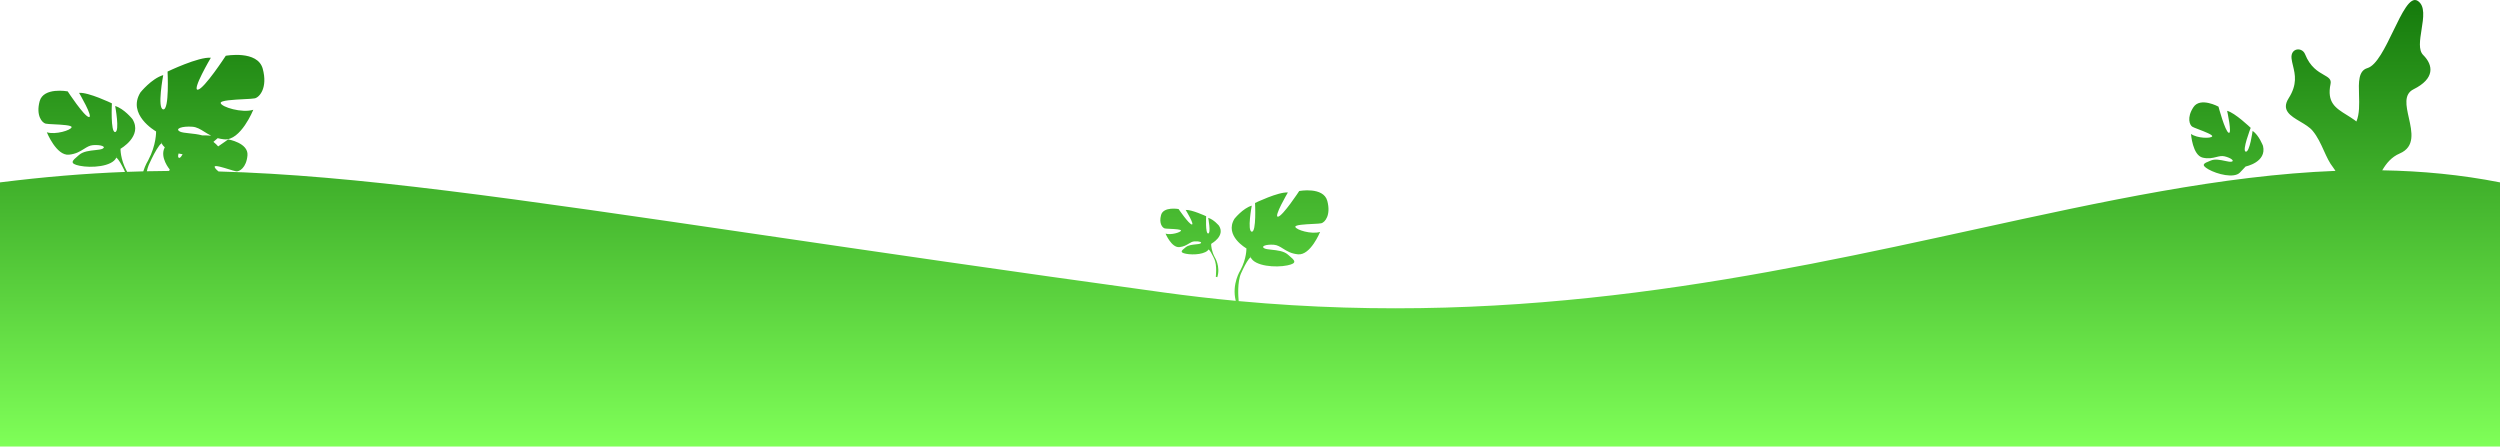 <svg width="1366" height="244" viewBox="0 0 1366 244" fill="none" xmlns="http://www.w3.org/2000/svg">
<path fill-rule="evenodd" clip-rule="evenodd" d="M1301.66 93.061C1323.39 93.43 1344.8 95.47 1366 99.657V244H0V99.657C23.7 96.694 46.051 94.813 68.311 93.945C68.011 93.336 67.804 92.875 67.671 92.534C66.455 90.04 64.735 86.859 63.585 86.189L63.593 86.174C63.634 86.106 63.81 85.812 63.94 85.304L63.533 86.163C61.269 91.072 49.84 91.89 43.493 90.57C37.621 89.374 39.549 87.748 42.582 85.192C42.827 84.985 43.079 84.772 43.335 84.553C45.48 82.718 49.105 82.332 52.03 82.022C53.773 81.836 55.269 81.678 56.055 81.254C58.188 80.119 55.08 78.984 50.841 79.301C48.968 79.442 47.506 80.359 45.858 81.393C43.8 82.686 41.451 84.16 37.647 84.526C30.8 85.186 25.586 72.281 25.586 72.281C30.326 73.758 38.806 71.146 39.122 69.509C39.333 68.414 33.776 68.135 29.493 67.919C27.377 67.813 25.572 67.722 24.928 67.556C22.979 67.081 19.556 63.149 21.662 55.31C23.795 47.472 36.988 49.926 36.988 49.926C36.988 49.926 45.969 63.624 48.575 63.967C51.183 64.31 43.203 50.745 43.203 50.745C48.26 50.27 61.137 56.472 61.137 56.472C61.137 56.472 60.32 72.465 62.928 72.149C65.535 71.806 62.928 57.923 62.928 57.923C67.826 59.375 72.382 65.102 72.382 65.102C78.07 74.418 65.851 81.28 65.851 81.28C65.85 81.28 65.691 86.822 69.115 93.209C69.115 93.209 69.273 93.45 69.519 93.899C72.443 93.79 75.365 93.698 78.29 93.624C79.41 90.137 80.789 87.901 80.996 87.576V87.561C85.499 79.142 85.288 71.832 85.288 71.832L85.292 71.82C84.65 71.453 69.353 62.523 76.728 50.507C76.728 50.507 82.758 42.959 89.184 41.032C89.184 41.032 85.733 59.348 89.184 59.771C92.633 60.193 91.554 39.106 91.554 39.106C91.554 39.106 108.539 30.924 115.202 31.557C115.202 31.557 104.668 49.425 108.118 49.003C111.567 48.58 123.365 30.475 123.365 30.475C123.365 30.475 140.772 27.256 143.563 37.575C146.355 47.921 141.852 53.093 139.271 53.727C138.435 53.932 136.131 54.049 133.414 54.186C127.75 54.473 120.289 54.851 120.574 56.313C120.995 58.477 132.188 61.908 138.402 59.982C138.402 59.982 131.529 77.005 122.496 76.134C121.196 76.008 120.026 75.785 118.958 75.494L118.669 75.737C118.443 75.927 118.182 76.15 117.894 76.397C117.505 76.73 117.069 77.109 116.61 77.515C117.699 78.431 118.631 79.254 119.203 79.998C122.099 78.07 124.656 76.16 124.656 76.16C124.656 76.16 135.822 78.06 135.217 84.896C134.61 91.705 130.766 93.816 129.08 93.632C128.732 93.593 128.035 93.403 127.146 93.136C126.675 92.995 126.149 92.832 125.592 92.658L125.48 92.624L125.422 92.606C121.96 91.53 117.425 90.121 117.283 91.045C117.2 91.595 118.069 92.626 119.408 93.688C194.175 95.748 278.181 108.083 415.482 128.245C476.978 137.275 549.164 147.875 636.001 159.825C649.254 161.649 662.32 163.156 675.208 164.373C672.895 155.082 677.776 147.647 677.776 147.647C681.2 141.26 681.042 135.718 681.041 135.718C681.041 135.718 668.821 128.856 674.51 119.539C674.51 119.539 679.065 113.812 683.964 112.361C683.964 112.361 681.356 126.243 683.964 126.586C686.571 126.903 685.755 110.909 685.755 110.909C685.755 110.909 698.632 104.707 703.688 105.182C703.688 105.182 695.709 118.748 698.316 118.404C700.923 118.061 709.903 104.364 709.903 104.364C709.903 104.364 723.097 101.909 725.229 109.748C727.336 117.586 723.913 121.519 721.964 121.994C721.319 122.16 719.515 122.25 717.398 122.357C713.115 122.572 707.559 122.852 707.77 123.947C708.086 125.583 716.565 128.196 721.306 126.718C721.306 126.718 716.092 139.624 709.245 138.964C705.44 138.597 703.092 137.123 701.033 135.83C699.386 134.797 697.924 133.879 696.051 133.738C691.812 133.422 688.704 134.557 690.837 135.691C691.623 136.115 693.118 136.274 694.861 136.459C697.787 136.77 701.411 137.155 703.557 138.99L704.31 139.629C707.343 142.185 709.271 143.811 703.398 145.008C697.052 146.327 685.623 145.509 683.358 140.6L682.95 139.741C683.025 140.032 683.115 140.252 683.187 140.401C683.238 140.51 683.28 140.58 683.298 140.61L683.307 140.627C682.156 141.297 680.437 144.477 679.221 146.971C679.054 147.401 678.769 148.021 678.328 148.887C678.265 149.012 678.203 149.141 678.144 149.272L678.107 149.352C675.985 154.127 676.603 162.306 676.819 164.523C833.622 179.044 963.855 150.559 1079.12 125.347C1149.48 109.957 1214.27 95.786 1276.11 93.364C1275.69 92.675 1275.26 92.04 1274.81 91.484C1272.77 88.934 1271.29 85.686 1269.77 82.32C1268.08 78.592 1266.32 74.721 1263.65 71.498C1262 69.506 1259.38 67.953 1256.81 66.43C1251.47 63.264 1246.34 60.225 1250.55 53.632C1255.35 46.066 1254.04 40.692 1252.91 35.997C1252.56 34.585 1252.24 33.235 1252.09 31.905C1251.48 26.151 1257.87 25.546 1259.49 29.634C1262.31 36.663 1266.64 39.128 1269.74 40.895C1272.21 42.306 1273.91 43.271 1273.43 45.759C1271.29 56.007 1276.12 59.006 1282.24 62.801C1283.62 63.66 1285.07 64.56 1286.52 65.593C1286.9 65.859 1287.23 66.124 1287.54 66.39C1289.29 62.194 1289.12 56.841 1288.97 51.849C1288.75 44.915 1288.56 38.679 1293.55 37.213C1298.58 35.734 1303.3 25.965 1307.73 16.809C1312.48 6.994 1316.88 -2.118 1320.97 0.434C1325.23 3.071 1324.17 9.724 1323.13 16.213C1322.23 21.864 1321.35 27.392 1324.02 30.037C1329.68 35.718 1330.43 42.969 1318.73 48.8C1313.31 51.503 1314.71 57.775 1316.19 64.403C1317.9 72.069 1319.72 80.21 1311.21 83.859C1306.71 85.779 1303.84 89.295 1301.66 93.061ZM92.422 93.398C92.644 92.895 92.739 92.602 92.739 92.602C92.739 92.602 87.08 85.978 90.028 80.496C89.701 80.205 89.405 79.898 89.144 79.575C88.821 79.175 88.552 78.749 88.341 78.298L87.848 77.239C88.02 77.855 88.237 78.208 88.283 78.283L88.291 78.298C86.756 79.202 84.431 83.529 82.82 86.837C82.59 87.397 82.231 88.166 81.707 89.198L81.689 89.232C81.499 89.647 81.343 89.996 81.227 90.258C80.814 91.276 80.489 92.399 80.234 93.577C84.29 93.484 88.351 93.425 92.422 93.398ZM111.679 72.009C112.808 72.717 114.002 73.466 115.373 74.135C113.834 73.998 112.133 73.964 110.516 73.984C108.254 73.353 105.76 73.088 103.562 72.854C102.489 72.74 101.486 72.633 100.615 72.495L100.252 72.434L100.083 72.403C99.826 72.355 99.584 72.303 99.357 72.246L99.15 72.19L98.926 72.123L98.773 72.072C98.661 72.033 98.556 71.992 98.456 71.948C98.371 71.911 98.291 71.872 98.216 71.832C95.425 70.328 99.507 68.823 105.089 69.245C107.572 69.433 109.504 70.645 111.679 72.009ZM97.569 83.873C98.284 84.035 99.02 84.176 99.769 84.296C99.275 85.186 98.793 85.858 98.36 86.135C98.13 86.282 97.913 86.318 97.717 86.215C97.199 85.952 97.234 85.054 97.569 83.873ZM1236.51 79.726C1238.64 88.673 1227.02 90.965 1227.02 90.965L1224.33 93.819C1224.1 94.142 1223.9 94.283 1223.9 94.28C1220.75 97.568 1211.43 95.224 1206.69 92.523C1202.28 90.006 1204.3 89.198 1207.44 87.947L1208.16 87.658C1210.34 86.767 1213.32 87.402 1215.74 87.918C1217.2 88.23 1218.46 88.498 1219.21 88.359C1221.2 88.012 1219.05 86.276 1215.55 85.432C1214.01 85.047 1212.59 85.4 1211 85.798C1209.02 86.295 1206.75 86.861 1203.61 86.149C1197.96 84.882 1197.17 73.188 1197.17 73.188C1200.56 75.603 1208.03 75.752 1208.73 74.524C1209.2 73.712 1204.77 72.005 1201.38 70.702C1200.51 70.366 1199.71 70.056 1199.07 69.796C1198.52 69.567 1198.09 69.375 1197.88 69.238C1196.44 68.338 1194.73 64.297 1198.48 58.58C1202.24 52.841 1212.18 58.274 1212.18 58.274C1212.18 58.274 1215.73 71.613 1217.74 72.559C1219.75 73.505 1216.91 60.568 1216.91 60.568C1221.09 61.519 1229.78 69.86 1229.78 69.86C1229.78 69.86 1224.89 82.451 1227.08 82.868C1229.25 83.306 1230.83 71.5 1230.83 71.5C1234.36 73.955 1236.51 79.726 1236.51 79.726ZM666.059 123.345C669.607 128.948 661.983 133.074 661.983 133.074L661.771 133.504C661.784 134.238 661.952 137.227 663.762 140.603C663.763 140.603 666.973 145.494 665.143 151.462L664.309 151.236C664.309 151.236 665.061 145.08 663.578 141.682L663.522 141.559C663.491 141.492 663.459 141.424 663.426 141.36C663.158 140.833 662.985 140.456 662.883 140.194C662.142 138.674 661.093 136.733 660.392 136.324L660.397 136.315C660.416 136.284 660.48 136.176 660.545 135.995L660.537 136.011C659.124 138.963 651.994 139.455 648.034 138.661C644.37 137.942 645.573 136.964 647.465 135.427L647.936 135.043C649.273 133.939 651.534 133.707 653.359 133.52C654.447 133.409 655.38 133.313 655.871 133.059C657.202 132.376 655.264 131.694 652.618 131.884C651.45 131.969 650.538 132.521 649.511 133.143C648.226 133.92 646.76 134.806 644.387 135.027C640.114 135.424 636.861 127.662 636.861 127.662C639.818 128.551 645.109 126.98 645.307 125.996C645.438 125.337 641.971 125.169 639.299 125.039C637.979 124.976 636.853 124.921 636.45 124.821C635.234 124.536 633.099 122.171 634.413 117.457C635.744 112.743 643.976 114.219 643.976 114.219C643.976 114.219 649.578 122.456 651.205 122.663C652.832 122.869 647.854 114.711 647.854 114.711C651.008 114.425 659.042 118.155 659.042 118.155C659.042 118.155 658.533 127.773 660.159 127.583C661.786 127.376 660.159 119.028 660.159 119.028C663.216 119.901 666.059 123.345 666.059 123.345Z" fill="url(#paint0_linear)"/>
<defs>
<linearGradient id="paint0_linear" x1="683" y1="0" x2="683" y2="244" gradientUnits="userSpaceOnUse">
<stop stop-color="#157A0C"/>
<stop offset="1" stop-color="#7FFF58"/>
</linearGradient>
</defs>
</svg>
